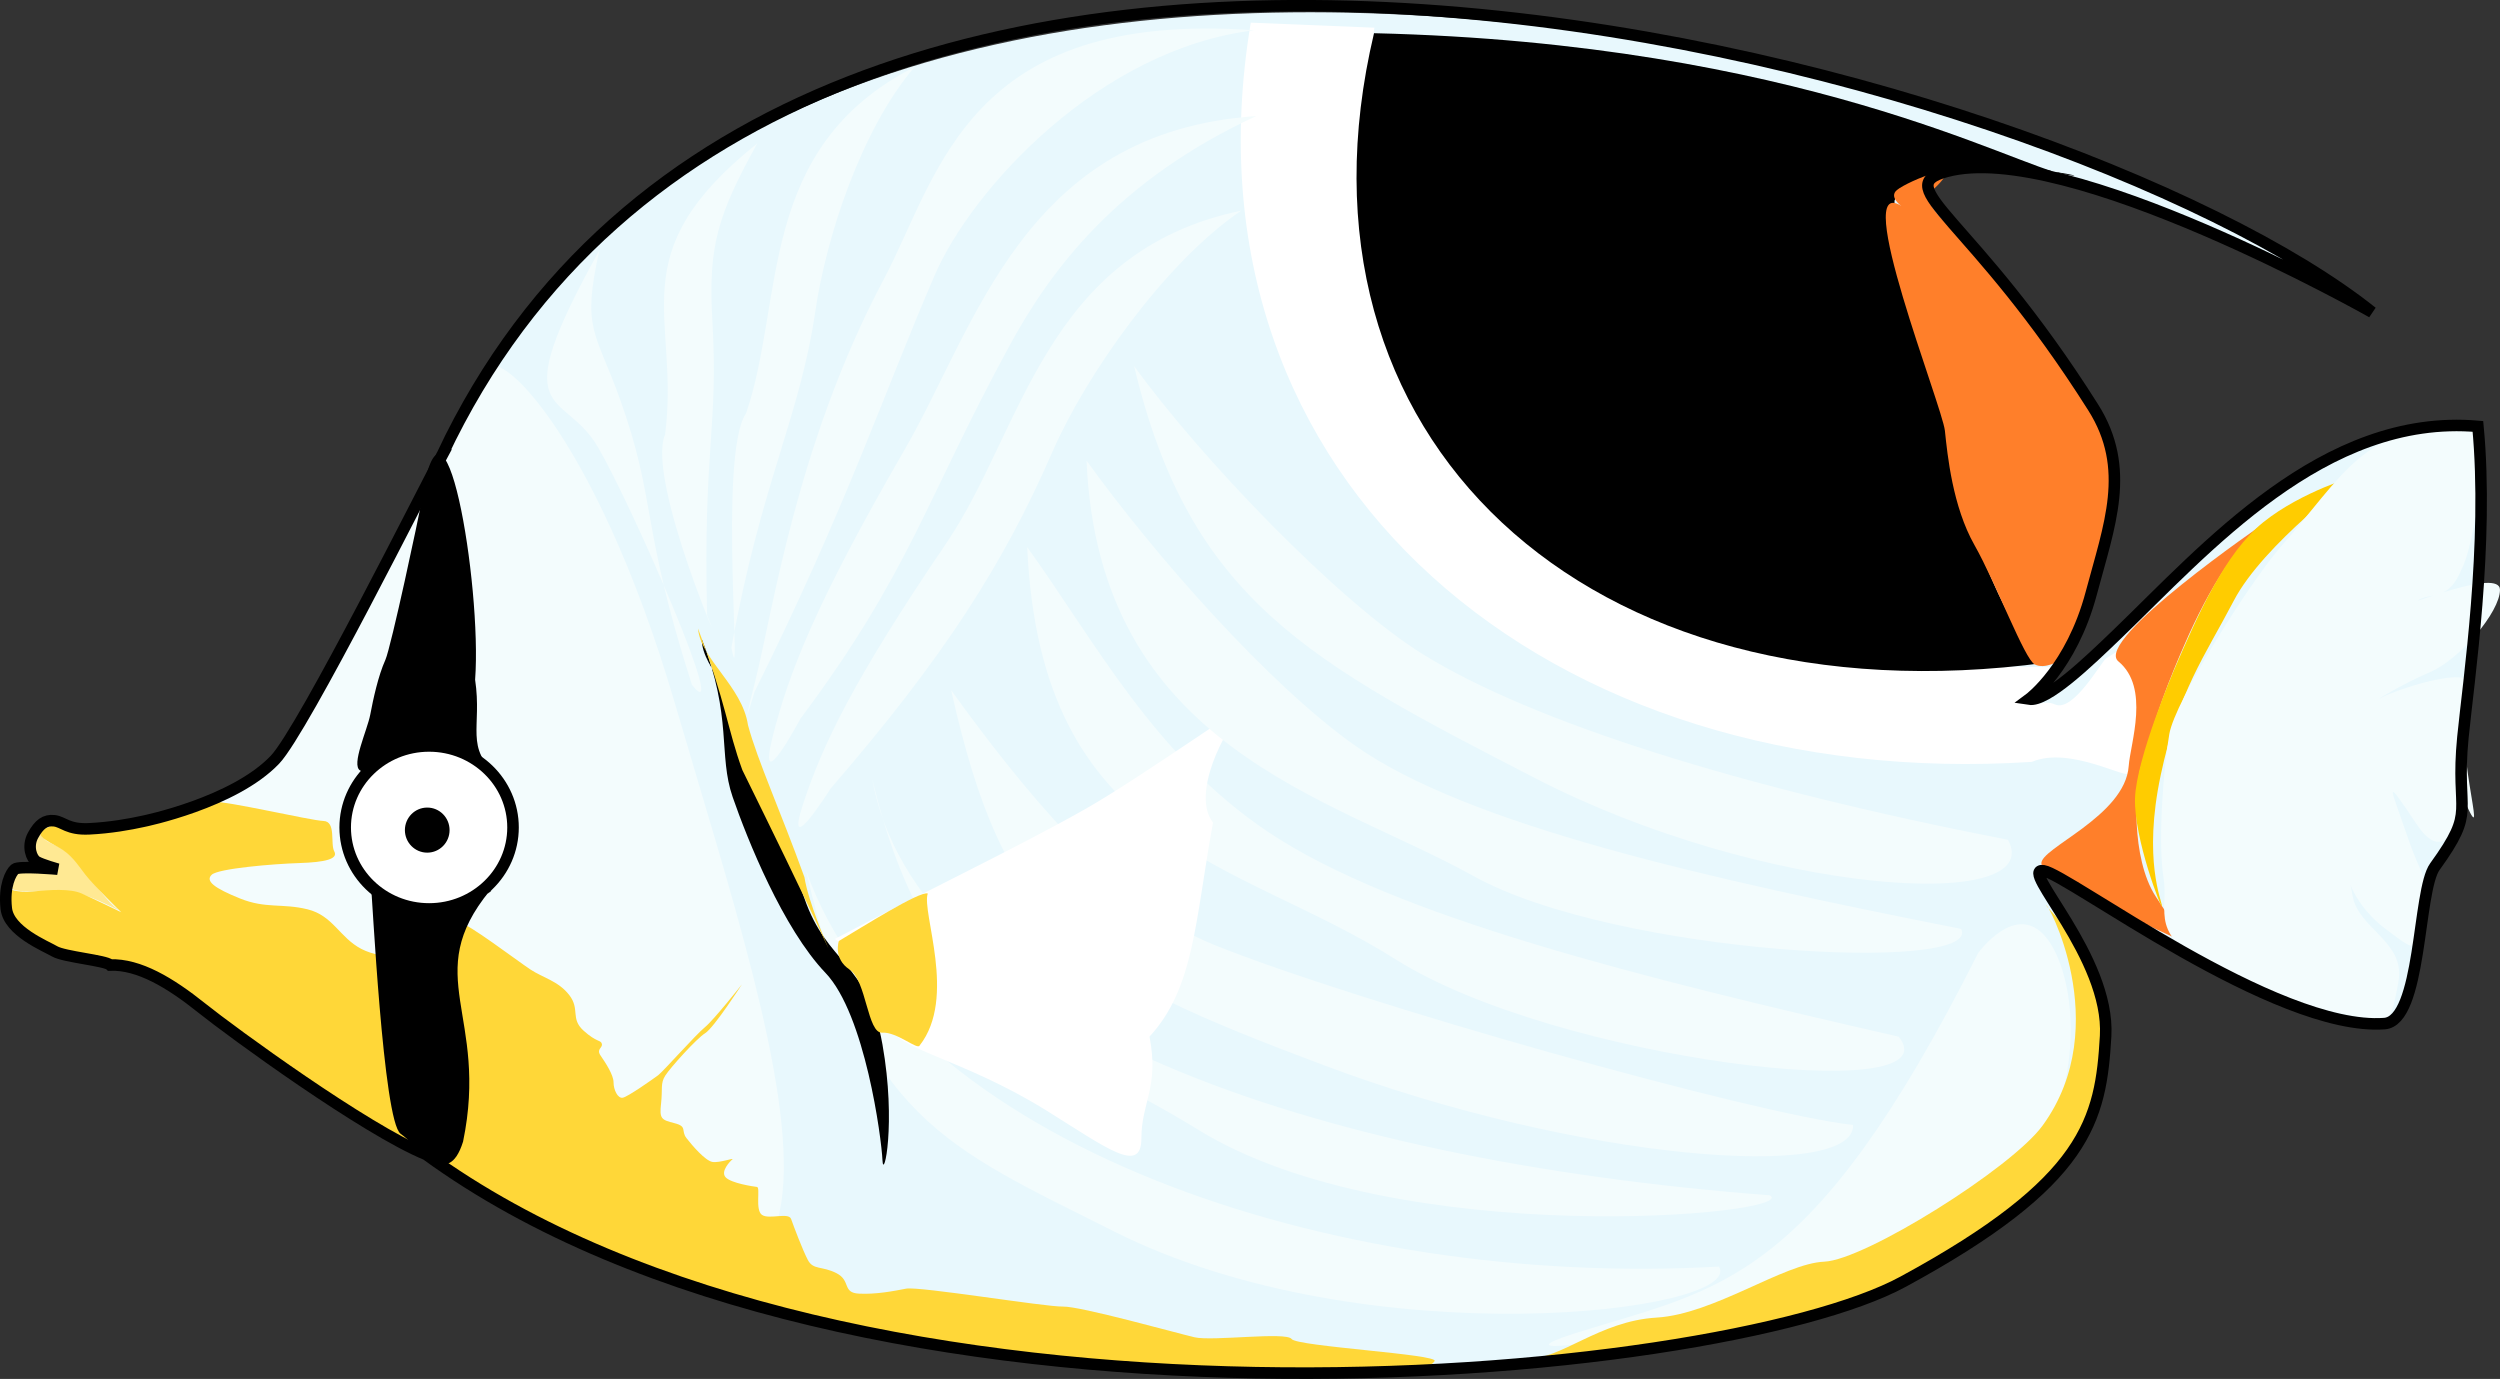 <?xml version="1.0" encoding="UTF-8" standalone="no"?>
<!-- Created with Inkscape (http://www.inkscape.org/) -->
<svg xmlns:inkscape="http://www.inkscape.org/namespaces/inkscape" xmlns:rdf="http://www.w3.org/1999/02/22-rdf-syntax-ns#" xmlns="http://www.w3.org/2000/svg" xmlns:cc="http://creativecommons.org/ns#" xmlns:dc="http://purl.org/dc/elements/1.1/" xmlns:sodipodi="http://sodipodi.sourceforge.net/DTD/sodipodi-0.dtd" xmlns:svg="http://www.w3.org/2000/svg" xmlns:ns1="http://sozi.baierouge.fr" xmlns:xlink="http://www.w3.org/1999/xlink" id="svg2" sodipodi:docname="bfish.svg" inkscape:export-filename="/media/DATA/web/jelly2.0/dl/bfish.png" viewBox="0 0 640 353" inkscape:export-xdpi="24.610001" version="1.1" inkscape:export-ydpi="24.610001" inkscape:version="0.48.1 r9760">
<rect x="0" y="0" width="640" height="353" fill="#333333" stroke="none"/>
<title id="title4207">butterflyfish</title>
<sodipodi:namedview id="base" bordercolor="#666666" inkscape:pageshadow="2" inkscape:window-y="24" fit-margin-left="0" pagecolor="#ffffff" inkscape:window-height="720" inkscape:window-maximized="1" inkscape:zoom="0.54392125" inkscape:window-x="0" showgrid="false" borderopacity="1.0" inkscape:current-layer="layer1" inkscape:cx="0.69523285" inkscape:cy="186.32357" fit-margin-top="0" fit-margin-right="0" fit-margin-bottom="0" inkscape:window-width="1364" inkscape:pageopacity="0.0" inkscape:document-units="px"/>
<g id="layer1" inkscape:label="Ebene 1" inkscape:groupmode="layer" transform="translate(-259.94 -1801.6)">
<path id="path3062" sodipodi:nodetypes="cssscsssscscsczssssscscssscc" style="color:#000000;fill:#e8f8fd" inkscape:connector-curvature="0" d="m373.11 1918.1c-3.563 6.415-35.444 70.253-42.756 77.96-10.525 11.093-33.685 15.783-33.685 15.783-3.486 0.775-8.522 1.679-13.945 1.937-5.423 0.258-6.585-1.808-8.909-2.066-2.324-0.258-3.873 0.904-5.423 3.745-1.55 2.841-0.387 5.94 0.904 6.714 1.291 0.775 5.423 1.937 5.423 1.937s-9.942-0.904-10.975 0c-1.033 0.904-2.841 4.261-2.195 10.072 0.646 5.811 9.942 9.555 12.396 10.975 2.453 1.42 13.041 2.324 14.203 3.486 7.366-0.244 15.358 4.552 23.35 10.945 7.992 6.394 41.958 31.169 57.543 37.563 109.49 79.802 330.7 58.283 378.04 32.592 47.345-25.691 50.668-41.492 51.899-62.924 1.163-20.237-22.461-43.286-15.903-42.305 6.293 0.942 59.394 41.133 87.259 39.13 9.602-0.69 8.476-34.019 12.931-40.182 10.866-15.032 5.198-13.078 7.177-33.103 1.41-14.266 5.908-48.916 3.066-78.823-39.426-3.446-68.968 30.644-91.607 52.443-7.529 7.249-18.023 17.308-22.516 16.609 0 0 10.833-7.982 15.919-27.14 4.589-17.286 10.414-31.848 0.492-47.553-30.864-48.856-52.278-56.397-37.589-60.382 30.717-8.332 108.98 36.02 108.98 36.02-65.06-59.102-403.78-154.55-494.08 36.567z"/>
<path id="path3969-9-1-3-8-6-4" sodipodi:nodetypes="cscc" style="color:#000000;fill:#f3fcfd" inkscape:connector-curvature="0" d="m466.29 2024.5c14.621 63.372 35.63 70.582 78.739 92.3 64.87 32.681 161.9 20.592 154.97 9.043-98.845 5.602-208.42-30.901-233.71-101.34z"/>
<path id="path3969-9-1-3-8-6" sodipodi:nodetypes="cscc" style="color:#000000;fill:#f3fcfd" inkscape:connector-curvature="0" d="m483.18 2000.8c14.974 63.196 46.192 66.961 83.412 89.963 51.038 31.541 155 21.734 146.41 16.831-117.81-8.94-218.7-44.213-229.82-106.79z"/>
<path id="path3969-9-1-3-8" sodipodi:nodetypes="csczc" style="color:#000000;fill:#f3fcfd" inkscape:connector-curvature="0" d="m734.33 2089.6c-25.781-2.865-127.08-31.373-163.78-46.195-24.971-10.086-49.633-40.819-67.117-65.124 13.746 61.354 31.35 72.005 95.873 96.194 64.524 24.189 135.5 29.724 135.02 15.125z"/>
<path id="path3969-9-1-3" sodipodi:nodetypes="csczc" style="color:#000000;fill:#f3fcfd" inkscape:connector-curvature="0" d="m746.01 2067c-66.081-15.115-129.08-30.717-161.44-52.426-29.234-19.612-44.181-48.607-61.665-72.912 3.478 76.992 53.319 79.626 94.316 105.54s143.44 38.022 128.79 19.798z"/>
<path id="path3062-71" sodipodi:nodetypes="cssscsssscscscsc" style="color:#000000;fill:#f3fcfd" inkscape:connector-curvature="0" d="m384.01 1897.9c-3.563 6.415-46.347 90.503-53.659 98.209-10.525 11.093-33.685 15.783-33.685 15.783-3.486 0.775-8.522 1.679-13.945 1.937-5.423 0.258-6.585-1.808-8.909-2.066-2.324-0.258-3.873 0.904-5.423 3.745-1.55 2.841-0.387 5.94 0.904 6.714 1.291 0.775 5.423 1.937 5.423 1.937s-9.942-0.904-10.975 0c-1.033 0.904-2.841 4.261-2.195 10.072 0.646 5.811 9.942 9.555 12.396 10.975 2.453 1.42 13.041 2.324 14.203 3.486 7.366-0.244 15.358 4.552 23.35 10.945 7.992 6.394 41.958 31.169 57.543 37.563 131.15 87.26 90.839-22.558 63.828-115.04-20.913-71.602-48.503-95.811-48.855-84.262z"/>
<path id="path3878" sodipodi:nodetypes="cssssssssc" style="color:#000000;fill:#ffe993" inkscape:connector-curvature="0" d="m272.2 2013.2c-2.774 3.841 0.107 3.628 3.735 5.762 3.628 2.134 10.351 12.485 13.552 14.939 3.201 2.454-6.189-3.735-12.592-4.162-6.402-0.427-13.445 0.854-14.299-1.067-0.854-1.921 1.28-4.055 2.774-4.695 1.494-0.64 8.643-0.213 8.003-0.747-0.64-0.533-5.549 0.213-5.549-2.561s0.96-6.829 1.921-7.149c0.96-0.32 2.454-0.32 2.454-0.32z"/>
<path id="path3880" sodipodi:nodetypes="cscssssssssssssscssccscssssscsscssssssssssssssscscsscsscsssc" style="color:#000000;fill:#ffd738" inkscape:connector-curvature="0" d="m275.3 2012.3c2.774 1.601 8.43 1.707 12.912 0.96 4.482-0.747 24.436-5.762 26.677-6.296 2.241-0.533 24.543 4.695 27.851 4.802s1.707 5.869 2.774 7.79c1.067 1.921-2.241 2.774-8.964 2.988-6.723 0.213-20.702 1.387-22.409 2.988-1.707 1.601 0.64 3.415 7.256 6.082 6.616 2.668 10.778 1.174 17.287 2.774 6.509 1.601 8.217 7.256 13.765 10.137 5.549 2.881 15.366 2.668 16.86 0.213 1.494-2.454 3.308 2.454 5.442 0.107s2.774-5.869 3.521-6.616c0.747-0.747 14.192 9.39 17.394 11.525 3.201 2.134 7.256 2.988 10.031 6.616 2.774 3.628 0.213 5.976 3.628 9.07 3.415 3.095 4.482 2.348 4.695 3.415 0.213 1.067-1.494 1.28-0.32 2.988s3.308 4.909 3.308 6.829c0 1.921 1.067 4.162 2.348 3.948s7.79-4.802 9.07-5.762c1.28-0.96 9.604-10.351 11.951-12.272 2.348-1.921 9.497-10.991 9.497-10.991s-7.149 11.098-9.39 12.485c-2.241 1.387-8.964 8.857-10.244 10.884-1.28 2.027-0.64 3.308-1.067 7.15-0.427 3.841 0 4.162 3.415 5.015 3.415 0.854 1.601 1.921 3.095 3.841 1.494 1.921 4.802 5.762 6.616 6.082 1.814 0.32 5.762-1.174 5.122-0.64-0.64 0.534-3.095 3.095-1.707 4.588 1.387 1.494 7.043 2.348 8.003 2.454 0.96 0.107-0.534 5.869 1.28 7.15 1.814 1.28 6.829-0.747 7.47 1.067 0.64 1.814 2.881 7.79 4.268 10.458 1.387 2.668 3.628 1.494 7.363 3.415 3.735 1.921 1.387 5.015 5.762 5.229 4.375 0.213 8.75-0.64 12.058-1.28 3.308-0.64 35.641 4.695 40.123 4.588 4.482-0.107 29.126 6.798 33.714 7.865 4.588 1.067 23.447-1.482 24.835 0.438 1.387 1.921 37.825 3.908 36.605 5.658-5.464 7.835-52.528 1.179-61.015 1.393-6.937 0.174-35.312-1.162-38.086-1.802-2.774-0.64-56.342-7.47-80.245-15.366-23.903-7.896-56.983-20.381-65.306-27.211-8.323-6.829-13.765-10.564-16.433-11.311-2.668-0.747-25.824-14.619-27.531-16.113-1.707-1.494-26.891-20.275-29.132-21.662-2.241-1.387-9.497-6.082-11.845-7.043-2.348-0.96-12.378-3.201-15.9-3.841-3.521-0.64-16.22-5.762-18.247-8.003-2.027-2.241-1.494-10.031-1.494-10.031s2.134 1.174 6.509 0.747c4.375-0.427 9.497-0.747 12.378 0.533 2.881 1.28 10.137 4.802 10.137 4.802s-7.043-6.829-9.177-9.604-3.628-5.229-6.936-7.043-5.335-2.881-4.268-4.055c1.067-1.174 4.695-2.134 4.695-2.134z"/>
<path id="path3902" sodipodi:nodetypes="cssccsssssssssssccc" style="color:#000000;fill:#000000" inkscape:connector-curvature="0" d="m382.85 1996.1c-3.095 5.976-2.881 13.659-2.561 18.461 0.32 4.802 0.96 12.378 1.067 15.473 0.107 3.095 5.804-1.077 3.99-0.436-17.908 21.859-0.144 31.782-6.861 64.259-3.98 12.695-11.501 1.088-15.982-2.007-4.482-3.095-7.299-61.932-7.619-63.853-0.32-1.921 5.558 2.571 4.064 0.436s-8.217-9.39-7.363-12.058c0.854-2.668 2.988-0.533 3.735-5.122 0.747-4.588 0.107-5.762 2.774-7.79 2.668-2.027 4.162-4.268 4.802-6.189 0.64-1.921-5.643 4.544-10.763 1.567-2.372-1.379 1.846-10.349 2.593-14.297 0.747-3.948 2.027-9.934 3.873-14.02 1.431-3.168 8.747-37.407 9.155-40.159 5.655-38.142 15.617 21.06 13.816 45.248 1.843 12.288-2.807 17.369 5.878 24.627z"/>
<path id="path3882" sodipodi:rx="47.741005" sodipodi:ry="46.461082" style="color:#000000;stroke:#000000;stroke-width:6.57;fill:#ffffff" sodipodi:type="arc" d="m104.7 918.1c0 25.66-21.374 46.461-47.741 46.461s-47.741-20.801-47.741-46.461 21.374-46.461 47.741-46.461 47.741 20.801 47.741 46.461z" transform="matrix(.45 0 0 .449 344.16 1601.2)" sodipodi:cy="918.09863" sodipodi:cx="56.956425"/>
<path id="path3882-1" sodipodi:rx="47.741005" sodipodi:ry="46.461082" style="color:#000000;fill:#ffffff" sodipodi:type="arc" d="m104.7 918.1c0 25.66-21.374 46.461-47.741 46.461s-47.741-20.801-47.741-46.461 21.374-46.461 47.741-46.461 47.741 20.801 47.741 46.461z" transform="matrix(.161 0 0 .177 360.48 1851.5)" sodipodi:cy="918.09863" sodipodi:cx="56.956425"/>
<path id="path3904" sodipodi:nodetypes="cssssscc" style="color:#000000;fill:#000000" inkscape:connector-curvature="0" d="m439.58 1965.2c7.92 20.009 4.169 29.597 7.92 40.435s12.895 33.646 23.761 45.021c10.148 10.624 14.337 42.274 14.59 47.939 0.243 5.43 3.601-9.289 0-29.597-3.767-21.245-14.173-20.426-20.009-37.517s-12.089-30.848-14.173-40.018c-0.819-9.994-12.089-18.438-12.089-26.262z"/>
<path id="path3906" sodipodi:nodetypes="cssccsssc" style="color:#000000;fill:#ffffff" inkscape:connector-curvature="0" d="m473.61 2042c23.269-12.263 46.602-23.362 63.933-33.157 15.539-8.782 45.534-30.566 40.852-25.71-5.174 5.366-13.54 21.828-7.92 29.064-4.595 24.981-4.72 42.266-16.257 54.774 2.501 13.041-2.084 16.767-2.084 26.083 0 9.315-8.865 2.461-24.178-7.08-21.639-13.482-39.852-16.077-39.602-21.611 0.37-8.155-14.349-22.714-14.744-22.361z"/>
<path id="path3908" sodipodi:nodetypes="ccsssscccc" style="color:#000000;fill:#ffffff" inkscape:connector-curvature="0" d="m580.14 1807.4c-19.719 117.99 76.957 197.2 199.95 189.24 9.927-4.217 24.87 4.937 25.001 2.8 0.399-6.494 22.807-48.592-5.987-29.276-1.249 0.838-8.406 13.902-13.093 11.77-3.051-1.388-5.771 1.083-5.455-0.602 1.357-7.243 5.563-8.937 5.563-8.937s-30.959-0.057-53.71-1.644c-83.549-7.018-133.45-72.7-120.63-162.06z"/>
<path id="path3910" sodipodi:nodetypes="ssscssscs" style="color:#000000;fill:#ff7f2a" inkscape:connector-curvature="0" d="m816.46 1973c-4.233 10.335-6.808 19.525-8.396 24.692-1.587 5.168-2.646 23.489 3.704 33.354 6.349 9.865 8.466 12.214 8.466 12.214s-37.099-16.309-37.691-20.53c-0.552-3.938 21.435-12.137 22.347-25.038 0.411-5.819 5.512-20.052-2.646-26.777-6.499-5.359 37.344-35.353 37.344-35.353-11.039 8.939-18.895 27.103-23.128 37.438z"/>
<path id="path3912" sodipodi:nodetypes="ccsssc" style="color:#000000;fill:#000000" inkscape:connector-curvature="0" d="m611.69 1810.1c-24.559 103.35 54.515 176.99 172.08 161.14-7.531-1.63-22.544-40.57-22.617-47.384-0.142-13.392-18.007-68.613-16.091-71.192 11.162-15.028 56.783-4.21 43.515-6.387-12.75-2.092-67.638-33.583-176.88-36.177z"/>
<path id="path3914" sodipodi:nodetypes="cssscssssssc" style="color:#000000;fill:#ff7f2a" inkscape:connector-curvature="0" d="m746.65 1854.3c-13.104-8.208 10.524 51.304 11.182 57.553 0.658 6.249 1.973 19.404 7.564 29.27 5.591 9.866 12.826 29.27 15.457 30.585 2.631 1.315 6.249-0.987 6.249-0.987s6.577-7.564 6.906-12.826c0.329-5.262 5.591-14.799 5.92-21.048 0.329-6.248 5.92-17.43-1.973-28.612-7.893-11.182-28.612-37.163-31.901-41.438-3.289-4.275-15.266-13.075-11.839-16.115 10.866-9.637-5.837-2.775-8.659-0.438-2.149 1.78 1.095 4.055 1.095 4.055z"/>
<path id="path3916" sodipodi:nodetypes="cscssssc" style="color:#000000;fill:#ffcc00" inkscape:connector-curvature="0" d="m816.37 1973.4c6.249-14.47 13.155-30.256 23.021-38.149 9.866-7.893 23.679-11.84 23.679-11.84s-23.679 17.43-31.243 31.901c-7.564 14.47-14.142 23.021-18.746 44.727-4.604 21.706 0.329 32.226 0.329 33.542 0 1.315-7.235-17.427-6.906-27.622 0.329-10.195 9.866-32.558 9.866-32.558z"/>
<path id="path4022" sodipodi:nodetypes="csssc" style="color:#000000;fill:#f3fcfd" inkscape:connector-curvature="0" d="m766.33 2045.6c-42.988 85.456-66.168 85.63-103.14 97.306-36.976 11.677 89.522-9.731 110.93-35.03 21.407-25.3 17.515-56.438 9.731-66.168-7.785-9.731-17.515 3.892-17.515 3.892z"/>
<path id="path3920" sodipodi:nodetypes="cssscssssc" style="color:#000000;fill:#ffd83a" inkscape:connector-curvature="0" d="m681.78 2145.6c20.828-1.736 46.057-5.393 56.471-11.468 10.414-6.075 35.147-18.224 39.92-23.865 4.773-5.641 16.721-19.193 17.79-23.865 8.226-35.942-11.493-51.546-12.129-52.91-0.434-2.17 17.805 30.431-0.989 56.253-7.944 10.915-45.461 34.407-55.875 34.841-10.414 0.434-28.204 13.451-42.957 14.319-14.753 0.868-24.702 10.913-32.977 10.414-8.472-0.511 13.079 2.248 30.746-3.719z"/>
<path id="path3918" sodipodi:nodetypes="cssssssssssssssssccc" style="color:#000000;fill:#f3fcfd" inkscape:connector-curvature="0" d="m843.44 1942c-8.141 9.63-26.68 38.969-28.161 47.529-1.48 8.56-2.96 27.462-1.48 36.735 1.48 9.273-4.44 14.623 14.061 23.896 18.502 9.273 33.211 11.17 38.381 12.24 5.17 1.07 5.818 0.907 7.698-9.436s-10.339-13.553-11.749-22.113c-1.41-8.56-1.88 0.713 8.46 8.56s6.11 4.28 8.46-5.707c2.35-9.986 1.41-5.35-2.82-17.833s-6.676-16.726 2.35-3.21c8.843 13.243 11.511-7.545 12.689-4.993 6.003 13.006-4.149-17.345 1.021-27.688 5.17-10.343-19.204-1.704-22.494 0.08-3.29 1.783 4.7-3.21 12.219-6.42 7.52-3.21 17.859-15.336 17.859-21.043 0-5.706-23.969 4.28-20.679 2.497 3.29-1.783 7.6 0.328 10.89-7.876 2.897-5.025 8.165-34.561 0.994-36.313-26.46-0.627-30.864 12.117-47.699 31.093z"/>
<path id="path3062-7" sodipodi:nodetypes="cssscsssscscsczssssscscssscc" style="color:#000000;stroke:#000000;stroke-width:2.951;fill:none" inkscape:connector-curvature="0" d="m373.11 1918.1c-3.563 6.415-35.444 70.253-42.756 77.96-10.525 11.093-33.685 15.783-33.685 15.783-3.486 0.775-8.522 1.679-13.945 1.937-5.423 0.258-6.585-1.808-8.909-2.066-2.324-0.258-3.873 0.904-5.423 3.745-1.55 2.841-0.387 5.94 0.904 6.714 1.291 0.775 5.423 1.937 5.423 1.937s-9.942-0.904-10.975 0c-1.033 0.904-2.841 4.261-2.195 10.072 0.646 5.811 9.942 9.555 12.396 10.975 2.453 1.42 13.041 2.324 14.203 3.486 7.366-0.244 15.358 4.552 23.35 10.945 7.992 6.394 41.958 31.169 57.543 37.563 109.49 79.802 330.7 58.283 378.04 32.592 47.345-25.691 50.668-41.492 51.899-62.924 1.163-20.237-22.461-43.286-15.903-42.305 6.293 0.942 59.394 41.133 87.259 39.13 9.602-0.69 8.476-34.019 12.931-40.182 10.866-15.032 5.198-13.078 7.177-33.103 1.41-14.266 6.687-49.695 3.845-79.602-39.426-3.446-69.746 31.422-92.386 53.222-7.529 7.249-18.023 17.308-22.516 16.609 0 0 10.833-7.982 15.919-27.14 4.589-17.286 10.414-31.848 0.492-47.553-30.864-48.856-52.278-56.397-37.589-60.382 30.717-8.332 108.98 36.02 108.98 36.02-79.227-63.33-403.71-155.23-494.08 36.567z"/>
<path id="path4000" sodipodi:rx="7.8019776" sodipodi:ry="10.142571" style="color:#000000;fill:#000000" sodipodi:type="arc" d="m74.899 2073.6c0 5.602-3.493 10.143-7.802 10.143s-7.802-4.541-7.802-10.143c0-5.602 3.493-10.143 7.802-10.143s7.802 4.541 7.802 10.143z" transform="matrix(.733 0 0 .569 320.13 834.23)" sodipodi:cy="2073.6411" sodipodi:cx="67.097008"/>
<path id="path3904-4" sodipodi:nodetypes="ccccc" style="color:#000000;fill:#ffd738" inkscape:connector-curvature="0" d="m438.63 1962.5c7.289 19.425 7.5 25.666 11.348 36.223 35.457 72.002 17.889 40.278 15.901 27.454-6.003-16.653-12.059-29.955-14.456-38.959-1.469-9.906-12.148-16.921-12.793-24.718z"/>
<path id="path4020" sodipodi:nodetypes="ccccsc" style="color:#000000;fill:#ffd738" inkscape:connector-curvature="0" d="m474.68 2042.5c5.551-3.28 20.75-12.917 22.769-12.16-1.664 4.787 7.538 26.64-2.08 38.904-0.505 1.261-5.803-3.532-9.587-3.28s-4.037-13.372-8.326-16.147c-4.289-2.775-2.775-7.317-2.775-7.317z"/>
<path id="path3969" sodipodi:nodetypes="cscszc" style="color:#000000;fill:#f3fcfd" inkscape:connector-curvature="0" d="m472.55 2003.5c29.026-33.564 44.299-57.515 56.818-86.246 8.518-19.55 28.709-48.41 48.322-61.728-50.344 10.499-55.951 56.345-75.415 85.008-23.831 35.095-31.708 51.586-36.734 66.86-5.027 15.274 7.009-3.894 7.009-3.894z"/>
<path id="path3969-1" sodipodi:nodetypes="cscszc" style="color:#000000;fill:#f3fcfd" inkscape:connector-curvature="0" d="m464.84 1985.6c28.137-37.682 31.904-55.712 53.526-95.489 10.795-19.858 27.846-42.445 63.147-58.792-59.437 4.015-71.621 53.679-90.023 85.458-22.532 38.91-29.608 56.942-33.764 73.471-4.156 16.529 7.115-4.649 7.115-4.649z"/>
<path id="path3969-7" sodipodi:nodetypes="cscszc" style="color:#000000;fill:#f3fcfd" inkscape:connector-curvature="0" d="m453.06 1978.8c23.905-48.204 32.715-75.578 46.146-106.7 9.507-22.033 42.16-57.947 81.829-62.747-73.608-5.312-80.689 37.05-94.849 63.737-22.374 42.168-28.452 85.306-32.902 102.84-4.451 17.538-0.224 2.869-0.224 2.869z"/>
<path id="path3969-3" sodipodi:nodetypes="csccc" style="color:#000000;fill:#f3fcfd" inkscape:connector-curvature="0" d="m447.18 1967.4c7.659-42.463 17.479-58.708 21.495-86.187 2.733-18.698 11.72-46.516 25.39-62.468-40.601 20.695-33.166 59.642-43.136 88.679-7.266 10.377-0.721 76.178-3.75 59.976z"/>
<path id="path3969-3-4" sodipodi:nodetypes="csccc" style="color:#000000;fill:#f3fcfd" inkscape:connector-curvature="0" d="m440.96 1959.1c-1.059-43.135 2.949-47.787 1.342-75.511-1.093-18.865 1.323-26.896 11.496-45.276-35.595 28.455-19.682 44.075-23.593 74.527-5.025 11.628 16.987 61.52 10.755 46.261z"/>
<path id="path3969-3-43" sodipodi:nodetypes="csczc" style="color:#000000;fill:#f3fcfd" inkscape:connector-curvature="0" d="m437.07 1976.9c-13.164-41.091-9.001-46.805-18.35-72.955-6.362-17.794-9.922-17.76-5.338-38.262-24.723 44.413-9.274 35.152-0.381 50.364s34.329 73.747 24.069 60.853z"/>
<path id="path3969-9" sodipodi:nodetypes="csczc" style="color:#000000;fill:#f3fcfd" inkscape:connector-curvature="0" d="m774 2016.6c-69.238-13.477-121.83-30.24-149.68-47.438-21.773-13.442-57.44-50.776-74.052-73.869 14.227 60.045 45.203 75.881 102.85 105.61 57.651 29.729 131.08 34.633 120.88 15.698z"/>
<path id="path3969-9-1" sodipodi:nodetypes="csczc" style="color:#000000;fill:#f3fcfd" inkscape:connector-curvature="0" d="m761.98 2039.4c-64.863-12.796-126.33-26.569-155.21-46.974-21.995-15.54-51.19-48.607-68.674-72.912 3.138 73.516 62.514 86.019 98.989 106.32 36.474 20.299 130.63 25.01 124.9 13.568z"/>
</g>
</svg>
